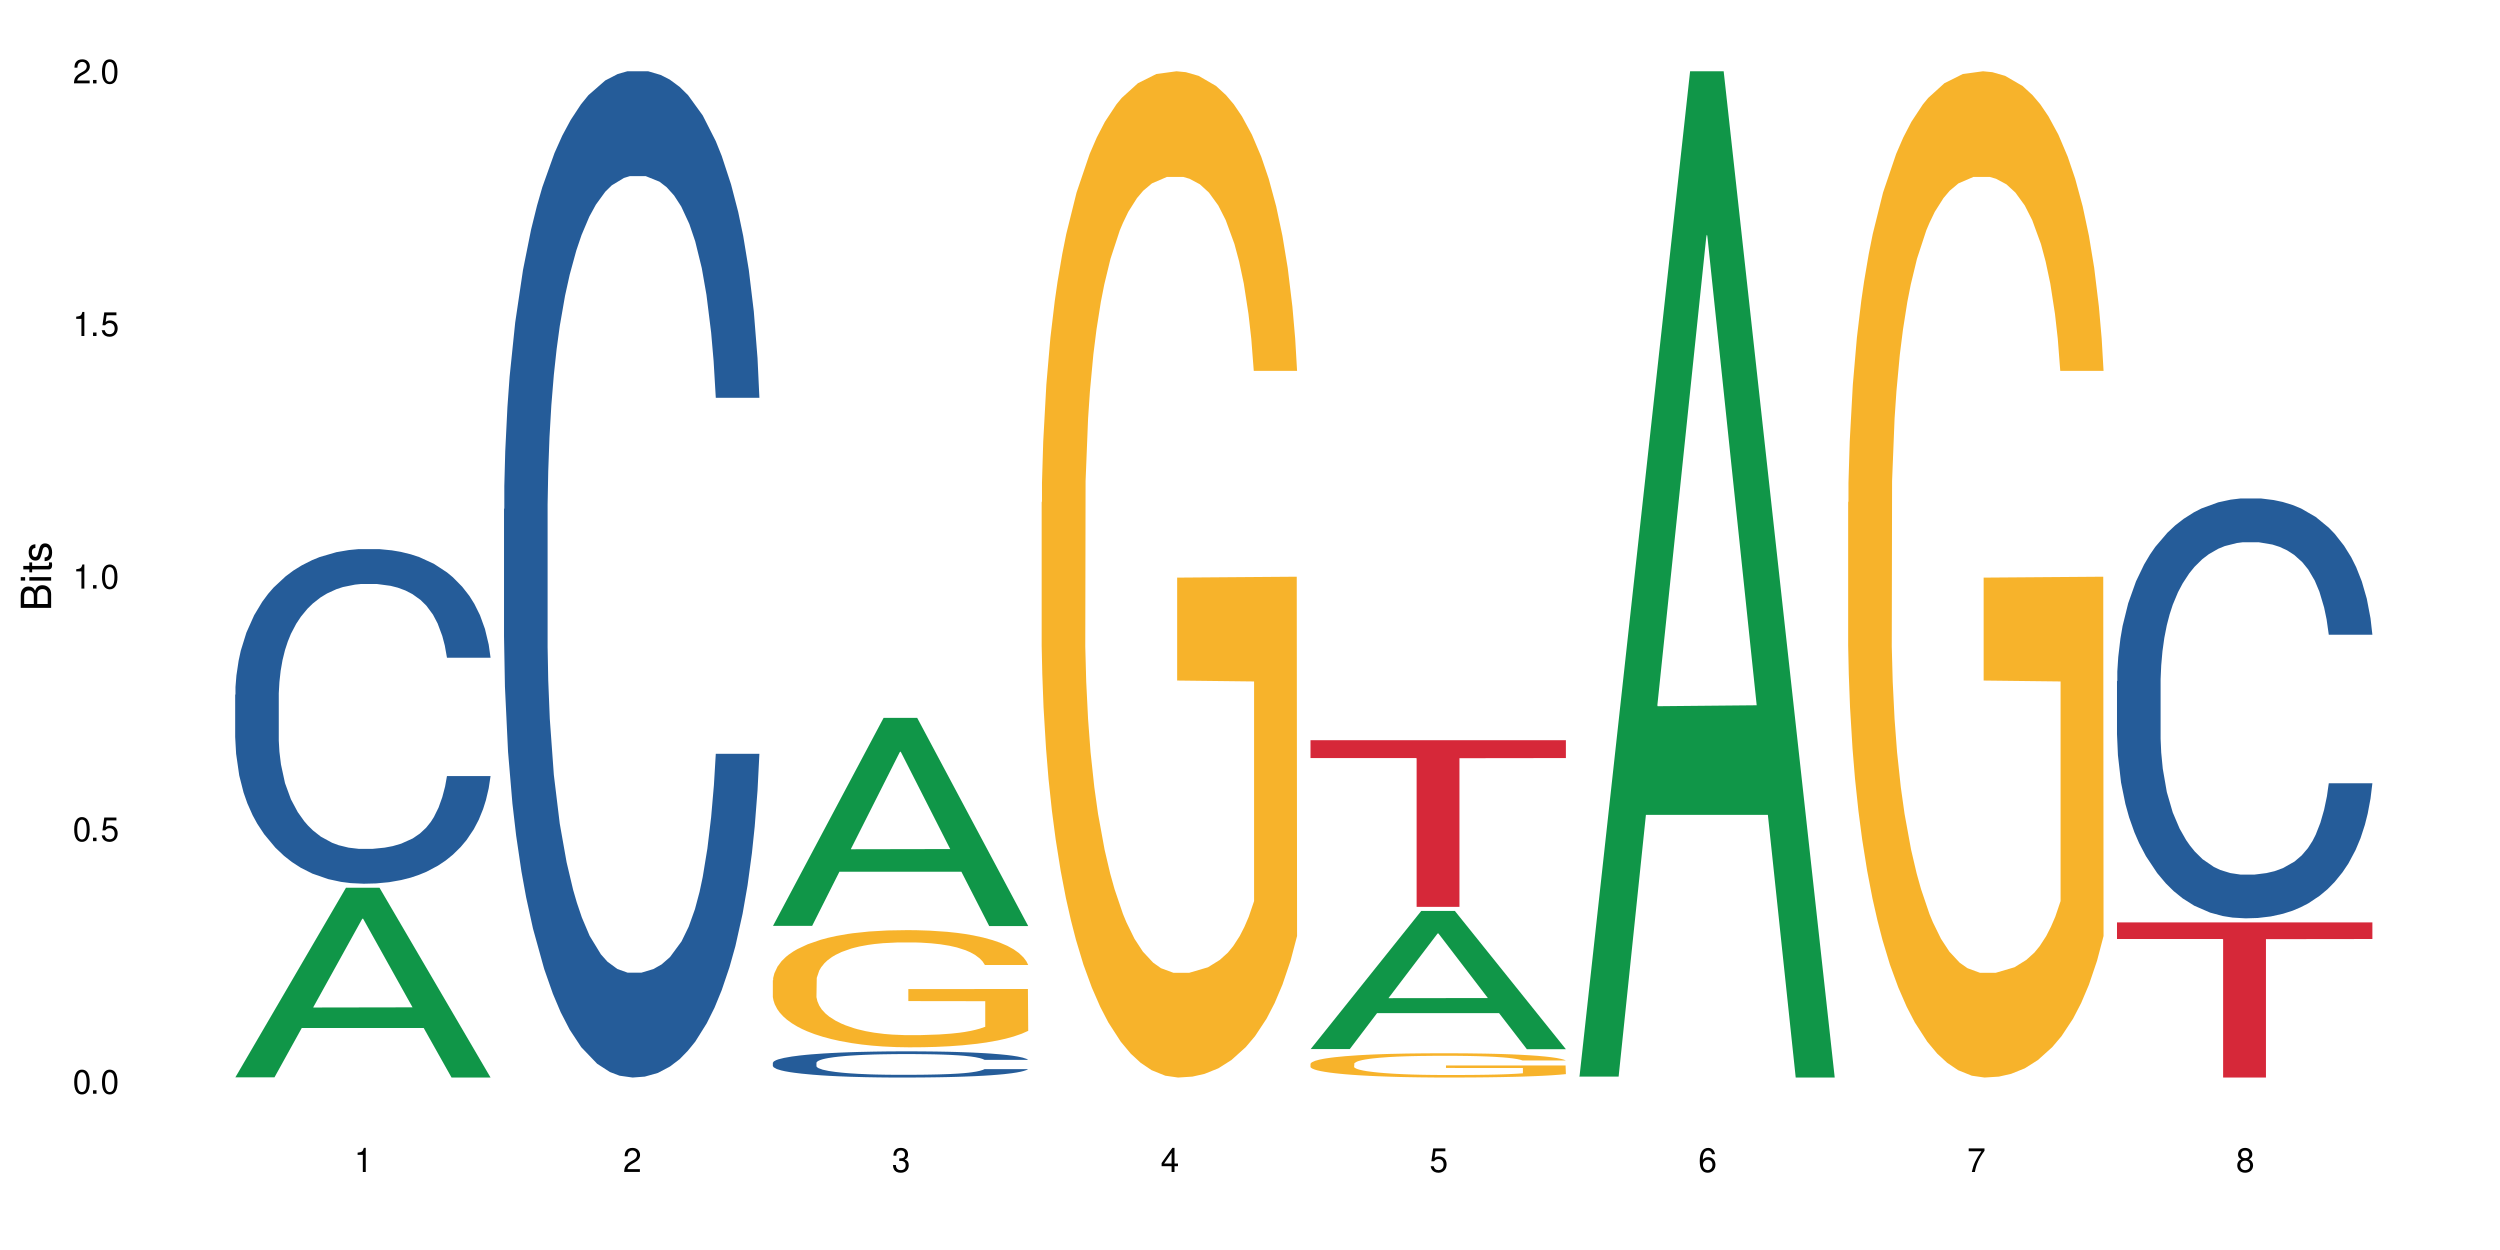 <?xml version="1.0" encoding="UTF-8"?>
<svg xmlns="http://www.w3.org/2000/svg" xmlns:xlink="http://www.w3.org/1999/xlink" width="720" height="360" viewBox="0 0 720 360">
<defs>
<g>
<g id="glyph-0-0">
</g>
<g id="glyph-0-1">
<path d="M 2.641 -6.938 C 2 -6.938 1.422 -6.656 1.078 -6.172 C 0.641 -5.562 0.406 -4.641 0.406 -3.359 C 0.406 -1.016 1.188 0.219 2.641 0.219 C 4.078 0.219 4.859 -1.016 4.859 -3.297 C 4.859 -4.641 4.656 -5.547 4.203 -6.172 C 3.844 -6.656 3.281 -6.938 2.641 -6.938 Z M 2.641 -6.188 C 3.547 -6.188 4 -5.25 4 -3.375 C 4 -1.406 3.562 -0.484 2.625 -0.484 C 1.734 -0.484 1.281 -1.438 1.281 -3.344 C 1.281 -5.25 1.734 -6.188 2.641 -6.188 Z M 2.641 -6.188 "/>
</g>
<g id="glyph-0-2">
<path d="M 1.828 -1 L 0.828 -1 L 0.828 0 L 1.828 0 Z M 1.828 -1 "/>
</g>
<g id="glyph-0-3">
<path d="M 4.562 -6.797 L 1.062 -6.797 L 0.547 -3.094 L 1.328 -3.094 C 1.719 -3.562 2.047 -3.734 2.578 -3.734 C 3.484 -3.734 4.062 -3.109 4.062 -2.094 C 4.062 -1.125 3.484 -0.531 2.578 -0.531 C 1.828 -0.531 1.375 -0.906 1.188 -1.672 L 0.328 -1.672 C 0.453 -1.109 0.547 -0.844 0.75 -0.594 C 1.125 -0.078 1.828 0.219 2.594 0.219 C 3.969 0.219 4.922 -0.781 4.922 -2.219 C 4.922 -3.562 4.031 -4.484 2.719 -4.484 C 2.25 -4.484 1.859 -4.359 1.469 -4.062 L 1.734 -5.969 L 4.562 -5.969 Z M 4.562 -6.797 "/>
</g>
<g id="glyph-0-4">
<path d="M 2.484 -4.938 L 2.484 0 L 3.328 0 L 3.328 -6.938 L 2.766 -6.938 C 2.469 -5.875 2.281 -5.734 0.984 -5.562 L 0.984 -4.938 Z M 2.484 -4.938 "/>
</g>
<g id="glyph-0-5">
<path d="M 4.859 -0.828 L 1.281 -0.828 C 1.359 -1.406 1.672 -1.781 2.5 -2.281 L 3.469 -2.828 C 4.406 -3.344 4.906 -4.062 4.906 -4.906 C 4.906 -5.484 4.672 -6.031 4.266 -6.406 C 3.859 -6.766 3.375 -6.938 2.719 -6.938 C 1.859 -6.938 1.219 -6.625 0.844 -6.031 C 0.609 -5.672 0.5 -5.234 0.484 -4.531 L 1.328 -4.531 C 1.359 -5.016 1.406 -5.281 1.531 -5.516 C 1.75 -5.938 2.188 -6.203 2.703 -6.203 C 3.469 -6.203 4.031 -5.641 4.031 -4.891 C 4.031 -4.344 3.719 -3.859 3.125 -3.516 L 2.234 -3 C 0.812 -2.172 0.406 -1.531 0.328 -0.016 L 4.859 -0.016 Z M 4.859 -0.828 "/>
</g>
<g id="glyph-0-6">
<path d="M 2.125 -3.188 L 2.578 -3.188 C 3.5 -3.188 3.984 -2.766 3.984 -1.922 C 3.984 -1.062 3.469 -0.531 2.594 -0.531 C 1.656 -0.531 1.203 -1 1.156 -2.016 L 0.312 -2.016 C 0.344 -1.453 0.438 -1.094 0.609 -0.781 C 0.953 -0.109 1.625 0.219 2.547 0.219 C 3.953 0.219 4.859 -0.625 4.859 -1.938 C 4.859 -2.828 4.516 -3.297 3.703 -3.594 C 4.344 -3.844 4.656 -4.328 4.656 -5.031 C 4.656 -6.219 3.875 -6.938 2.578 -6.938 C 1.203 -6.938 0.484 -6.172 0.453 -4.703 L 1.297 -4.703 C 1.312 -5.125 1.344 -5.359 1.453 -5.578 C 1.641 -5.969 2.062 -6.203 2.594 -6.203 C 3.344 -6.203 3.797 -5.75 3.797 -5 C 3.797 -4.516 3.609 -4.219 3.25 -4.047 C 3.016 -3.953 2.703 -3.922 2.125 -3.906 Z M 2.125 -3.188 "/>
</g>
<g id="glyph-0-7">
<path d="M 3.141 -1.672 L 3.141 0 L 3.984 0 L 3.984 -1.672 L 4.984 -1.672 L 4.984 -2.438 L 3.984 -2.438 L 3.984 -6.938 L 3.359 -6.938 L 0.266 -2.578 L 0.266 -1.672 Z M 3.141 -2.438 L 1 -2.438 L 3.141 -5.5 Z M 3.141 -2.438 "/>
</g>
<g id="glyph-0-8">
<path d="M 4.781 -5.125 C 4.609 -6.266 3.891 -6.938 2.844 -6.938 C 2.094 -6.938 1.422 -6.578 1.031 -5.953 C 0.594 -5.266 0.406 -4.422 0.406 -3.172 C 0.406 -2 0.578 -1.25 0.984 -0.641 C 1.359 -0.078 1.953 0.219 2.703 0.219 C 3.984 0.219 4.922 -0.75 4.922 -2.094 C 4.922 -3.375 4.062 -4.281 2.844 -4.281 C 2.172 -4.281 1.641 -4.031 1.281 -3.516 C 1.281 -5.234 1.828 -6.188 2.797 -6.188 C 3.391 -6.188 3.797 -5.797 3.938 -5.125 Z M 2.734 -3.531 C 3.547 -3.531 4.062 -2.953 4.062 -2.031 C 4.062 -1.156 3.484 -0.531 2.703 -0.531 C 1.922 -0.531 1.328 -1.188 1.328 -2.078 C 1.328 -2.938 1.906 -3.531 2.734 -3.531 Z M 2.734 -3.531 "/>
</g>
<g id="glyph-0-9">
<path d="M 4.984 -6.797 L 0.438 -6.797 L 0.438 -5.969 L 4.109 -5.969 C 2.5 -3.656 1.828 -2.234 1.328 0 L 2.219 0 C 2.594 -2.172 3.453 -4.047 4.984 -6.094 Z M 4.984 -6.797 "/>
</g>
<g id="glyph-0-10">
<path d="M 3.75 -3.656 C 4.469 -4.094 4.688 -4.438 4.688 -5.078 C 4.688 -6.172 3.844 -6.938 2.641 -6.938 C 1.438 -6.938 0.594 -6.172 0.594 -5.094 C 0.594 -4.438 0.812 -4.094 1.516 -3.656 C 0.734 -3.266 0.359 -2.703 0.359 -1.922 C 0.359 -0.656 1.281 0.219 2.641 0.219 C 3.984 0.219 4.922 -0.656 4.922 -1.922 C 4.922 -2.703 4.531 -3.266 3.75 -3.656 Z M 2.641 -6.188 C 3.359 -6.188 3.812 -5.75 3.812 -5.062 C 3.812 -4.406 3.344 -3.984 2.641 -3.984 C 1.922 -3.984 1.453 -4.406 1.453 -5.078 C 1.453 -5.75 1.922 -6.188 2.641 -6.188 Z M 2.641 -3.266 C 3.484 -3.266 4.062 -2.719 4.062 -1.906 C 4.062 -1.078 3.484 -0.531 2.625 -0.531 C 1.797 -0.531 1.219 -1.094 1.219 -1.906 C 1.219 -2.719 1.781 -3.266 2.641 -3.266 Z M 2.641 -3.266 "/>
</g>
<g id="glyph-1-0">
</g>
<g id="glyph-1-1">
<path d="M 0 -0.953 L 0 -4.891 C 0 -5.719 -0.234 -6.344 -0.734 -6.797 C -1.188 -7.234 -1.812 -7.469 -2.5 -7.469 C -3.547 -7.469 -4.188 -7 -4.625 -5.875 C -4.984 -6.688 -5.625 -7.094 -6.531 -7.094 C -7.172 -7.094 -7.734 -6.859 -8.141 -6.391 C -8.562 -5.922 -8.75 -5.344 -8.75 -4.5 L -8.75 -0.953 Z M -4.984 -2.062 L -7.766 -2.062 L -7.766 -4.219 C -7.766 -4.844 -7.688 -5.203 -7.453 -5.5 C -7.219 -5.812 -6.859 -5.969 -6.375 -5.969 C -5.891 -5.969 -5.531 -5.812 -5.297 -5.5 C -5.062 -5.203 -4.984 -4.844 -4.984 -4.219 Z M -0.984 -2.062 L -4 -2.062 L -4 -4.781 C -4 -5.766 -3.438 -6.359 -2.484 -6.359 C -1.547 -6.359 -0.984 -5.766 -0.984 -4.781 Z M -0.984 -2.062 "/>
</g>
<g id="glyph-1-2">
<path d="M -6.281 -1.797 L -6.281 -0.797 L 0 -0.797 L 0 -1.797 Z M -8.75 -1.797 L -8.75 -0.797 L -7.484 -0.797 L -7.484 -1.797 Z M -8.75 -1.797 "/>
</g>
<g id="glyph-1-3">
<path d="M -6.281 -3.047 L -6.281 -2.016 L -8.016 -2.016 L -8.016 -1.016 L -6.281 -1.016 L -6.281 -0.172 L -5.469 -0.172 L -5.469 -1.016 L -0.719 -1.016 C -0.078 -1.016 0.281 -1.453 0.281 -2.234 C 0.281 -2.5 0.25 -2.719 0.188 -3.047 L -0.641 -3.047 C -0.609 -2.906 -0.594 -2.766 -0.594 -2.562 C -0.594 -2.141 -0.719 -2.016 -1.156 -2.016 L -5.469 -2.016 L -5.469 -3.047 Z M -6.281 -3.047 "/>
</g>
<g id="glyph-1-4">
<path d="M -4.531 -5.25 C -5.766 -5.25 -6.469 -4.422 -6.469 -2.969 C -6.469 -1.516 -5.719 -0.562 -4.547 -0.562 C -3.562 -0.562 -3.094 -1.062 -2.734 -2.562 L -2.516 -3.484 C -2.344 -4.188 -2.094 -4.469 -1.641 -4.469 C -1.047 -4.469 -0.641 -3.875 -0.641 -3 C -0.641 -2.453 -0.797 -2 -1.062 -1.75 C -1.25 -1.594 -1.422 -1.531 -1.875 -1.469 L -1.875 -0.406 C -0.422 -0.453 0.281 -1.266 0.281 -2.922 C 0.281 -4.5 -0.5 -5.516 -1.719 -5.516 C -2.656 -5.516 -3.172 -4.984 -3.469 -3.734 L -3.703 -2.766 C -3.891 -1.953 -4.156 -1.609 -4.594 -1.609 C -5.188 -1.609 -5.547 -2.125 -5.547 -2.938 C -5.547 -3.75 -5.203 -4.172 -4.531 -4.203 Z M -4.531 -5.25 "/>
</g>
</g>
</defs>
<rect x="-72" y="-36" width="864" height="432" fill="rgb(100%, 100%, 100%)" fill-opacity="1"/>
<path fill-rule="nonzero" fill="rgb(6.275%, 58.824%, 28.235%)" fill-opacity="1" d="M 67.73 310.281 L 67.809 310.23 L 99.637 255.676 L 109.301 255.676 L 141.281 310.332 L 130.047 310.332 L 122.031 296.066 L 86.906 296.066 L 79.047 310.281 L 67.73 310.281 L 90.285 290.164 L 118.809 290.113 L 104.586 264.605 L 104.43 264.555 L 104.27 264.711 L 90.207 290.113 L 90.285 290.164 Z M 67.73 310.281 "/>
<path fill-rule="nonzero" fill="rgb(14.51%, 36.078%, 60%)" fill-opacity="1" d="M 67.73 200.078 L 67.82 199.988 L 67.82 197.875 L 68.09 194.527 L 68.719 190.301 L 69.344 187.395 L 70.961 182.195 L 73.203 177.176 L 75.535 173.301 L 77.238 171.008 L 78.766 169.246 L 82.262 165.988 L 84.504 164.312 L 86.926 162.816 L 89.887 161.32 L 92.039 160.438 L 96.883 159.027 L 100.469 158.414 L 103.25 158.148 L 109.262 158.148 L 112.848 158.5 L 115.449 158.941 L 118.32 159.645 L 120.742 160.438 L 124.957 162.375 L 128.727 164.844 L 130.43 166.254 L 133.121 168.984 L 135.184 171.625 L 136.617 173.914 L 138.234 177.176 L 139.668 181.137 L 140.746 185.633 L 141.281 189.418 L 128.727 189.418 L 128.098 185.895 L 127.379 183.164 L 126.035 179.555 L 124.688 177 L 122.805 174.445 L 121.102 172.77 L 118.77 171.098 L 116.707 170.039 L 114.555 169.246 L 112.488 168.719 L 108.543 168.191 L 103.969 168.191 L 102.266 168.367 L 98.766 169.07 L 96.883 169.688 L 94.191 170.922 L 92.309 172.066 L 90.066 173.828 L 88.539 175.324 L 86.656 177.613 L 85.312 179.641 L 83.785 182.547 L 82.891 184.75 L 82.082 187.215 L 81.363 190.125 L 80.828 193.207 L 80.469 196.465 L 80.289 199.637 L 80.289 213.289 L 80.469 216.461 L 80.918 220.16 L 82.082 225.535 L 83.785 230.203 L 85.762 233.902 L 87.645 236.543 L 88.719 237.777 L 90.156 239.188 L 92.398 240.949 L 95.629 242.711 L 97.512 243.414 L 100.383 244.121 L 103.34 244.473 L 107.289 244.473 L 110.785 244.121 L 113.117 243.68 L 115.539 242.973 L 118.859 241.477 L 120.922 240.066 L 122.715 238.395 L 124.062 236.719 L 124.957 235.312 L 126.305 232.582 L 127.379 229.586 L 128.188 226.504 L 128.727 223.508 L 141.281 223.508 L 140.746 227.031 L 139.938 230.465 L 139.129 233.02 L 137.875 236.105 L 136.441 238.836 L 134.375 241.918 L 132.672 243.945 L 130.43 246.145 L 128.367 247.82 L 126.125 249.316 L 122.805 251.078 L 120.652 251.961 L 118.32 252.754 L 115.539 253.457 L 112.043 254.074 L 108.273 254.426 L 104.777 254.516 L 101.008 254.336 L 98.227 253.984 L 94.551 253.191 L 89.977 251.605 L 86.656 249.934 L 84.055 248.258 L 81.812 246.496 L 79.301 244.121 L 76.074 240.242 L 74.098 237.25 L 72.754 234.781 L 71.23 231.348 L 70.152 228.266 L 68.898 223.332 L 68 217.078 L 67.73 212.234 Z M 67.73 200.078 "/>
<path fill-rule="nonzero" fill="rgb(14.51%, 36.078%, 60%)" fill-opacity="1" d="M 145.156 146.621 L 145.242 146.355 L 145.242 140 L 145.512 129.934 L 146.141 117.215 L 146.77 108.477 L 148.383 92.844 L 150.625 77.746 L 152.957 66.09 L 154.664 59.203 L 156.188 53.902 L 159.684 44.102 L 161.93 39.07 L 164.352 34.566 L 167.309 30.062 L 169.461 27.414 L 174.305 23.176 L 177.895 21.32 L 180.676 20.527 L 186.684 20.527 L 190.273 21.586 L 192.875 22.91 L 195.742 25.031 L 198.164 27.414 L 202.383 33.242 L 206.148 40.66 L 207.852 44.898 L 210.543 53.109 L 212.605 61.055 L 214.043 67.945 L 215.656 77.746 L 217.094 89.668 L 218.168 103.176 L 218.707 114.566 L 206.148 114.566 L 205.52 103.973 L 204.805 95.758 L 203.457 84.898 L 202.113 77.215 L 200.23 69.535 L 198.523 64.5 L 196.191 59.469 L 194.129 56.289 L 191.977 53.902 L 189.914 52.316 L 185.969 50.727 L 181.391 50.727 L 179.688 51.254 L 176.191 53.375 L 174.305 55.23 L 171.613 58.938 L 169.73 62.383 L 167.488 67.68 L 165.965 72.184 L 164.082 79.07 L 162.734 85.164 L 161.211 93.906 L 160.312 100.527 L 159.508 107.945 L 158.789 116.688 L 158.25 125.957 L 157.891 135.762 L 157.711 145.297 L 157.711 186.355 L 157.891 195.895 L 158.34 207.02 L 159.508 223.18 L 161.211 237.219 L 163.184 248.344 L 165.066 256.293 L 166.145 260 L 167.578 264.238 L 169.82 269.535 L 173.051 274.836 L 174.934 276.953 L 177.805 279.074 L 180.766 280.133 L 184.711 280.133 L 188.211 279.074 L 190.543 277.75 L 192.965 275.629 L 196.281 271.125 L 198.344 266.887 L 200.141 261.855 L 201.484 256.82 L 202.383 252.582 L 203.727 244.371 L 204.805 235.363 L 205.609 226.094 L 206.148 217.086 L 218.707 217.086 L 218.168 227.684 L 217.359 238.012 L 216.555 245.695 L 215.297 254.969 L 213.863 263.18 L 211.801 272.449 L 210.094 278.543 L 207.852 285.168 L 205.789 290.199 L 203.547 294.703 L 200.23 300 L 198.074 302.648 L 195.742 305.035 L 192.965 307.152 L 189.465 309.008 L 185.699 310.066 L 182.199 310.332 L 178.434 309.801 L 175.652 308.742 L 171.973 306.359 L 167.398 301.59 L 164.082 296.559 L 161.48 291.523 L 159.238 286.227 L 156.727 279.074 L 153.496 267.418 L 151.523 258.41 L 150.176 250.992 L 148.652 240.664 L 147.574 231.391 L 146.32 216.555 L 145.422 197.746 L 145.156 183.18 Z M 145.156 146.621 "/>
<path fill-rule="nonzero" fill="rgb(6.275%, 58.824%, 28.235%)" fill-opacity="1" d="M 222.578 266.656 L 222.656 266.598 L 254.48 206.742 L 264.148 206.742 L 296.129 266.711 L 284.895 266.711 L 276.879 251.059 L 241.75 251.059 L 233.895 266.656 L 222.578 266.656 L 245.129 244.582 L 273.656 244.527 L 259.434 216.539 L 259.273 216.484 L 259.117 216.652 L 245.051 244.527 L 245.129 244.582 Z M 222.578 266.656 "/>
<path fill-rule="nonzero" fill="rgb(14.51%, 36.078%, 60%)" fill-opacity="1" d="M 222.578 306.074 L 222.668 306.066 L 222.668 305.902 L 222.938 305.641 L 223.562 305.309 L 224.191 305.082 L 225.809 304.676 L 228.051 304.281 L 230.383 303.977 L 232.086 303.801 L 233.609 303.66 L 237.109 303.406 L 239.352 303.277 L 241.773 303.16 L 244.734 303.043 L 246.887 302.973 L 251.73 302.863 L 255.316 302.812 L 258.098 302.793 L 264.109 302.793 L 267.695 302.82 L 270.297 302.855 L 273.168 302.91 L 275.59 302.973 L 279.805 303.125 L 283.57 303.316 L 285.277 303.426 L 287.969 303.641 L 290.031 303.848 L 291.465 304.027 L 293.082 304.281 L 294.516 304.59 L 295.59 304.941 L 296.129 305.238 L 283.57 305.238 L 282.945 304.965 L 282.227 304.75 L 280.883 304.469 L 279.535 304.27 L 277.652 304.066 L 275.949 303.938 L 273.617 303.805 L 271.551 303.723 L 269.398 303.66 L 267.336 303.621 L 263.391 303.578 L 258.816 303.578 L 257.109 303.594 L 253.613 303.648 L 251.73 303.695 L 249.039 303.793 L 247.156 303.883 L 244.914 304.02 L 243.387 304.137 L 241.504 304.316 L 240.16 304.473 L 238.633 304.703 L 237.738 304.875 L 236.93 305.066 L 236.211 305.293 L 235.672 305.535 L 235.316 305.789 L 235.137 306.039 L 235.137 307.105 L 235.316 307.355 L 235.762 307.645 L 236.93 308.066 L 238.633 308.43 L 240.605 308.719 L 242.492 308.926 L 243.566 309.023 L 245.004 309.133 L 247.246 309.27 L 250.473 309.41 L 252.355 309.465 L 255.227 309.52 L 258.188 309.547 L 262.133 309.547 L 265.633 309.52 L 267.965 309.484 L 270.387 309.43 L 273.707 309.312 L 275.77 309.203 L 277.562 309.07 L 278.906 308.941 L 279.805 308.828 L 281.148 308.617 L 282.227 308.383 L 283.035 308.141 L 283.57 307.906 L 296.129 307.906 L 295.59 308.184 L 294.785 308.449 L 293.977 308.652 L 292.723 308.891 L 291.285 309.105 L 289.223 309.348 L 287.52 309.504 L 285.277 309.68 L 283.215 309.809 L 280.973 309.926 L 277.652 310.062 L 275.5 310.133 L 273.168 310.195 L 270.387 310.25 L 266.887 310.297 L 263.121 310.324 L 259.621 310.332 L 255.855 310.32 L 253.074 310.293 L 249.398 310.23 L 244.824 310.105 L 241.504 309.973 L 238.902 309.844 L 236.66 309.707 L 234.148 309.52 L 230.918 309.215 L 228.945 308.98 L 227.602 308.789 L 226.074 308.52 L 225 308.277 L 223.742 307.895 L 222.848 307.402 L 222.578 307.023 Z M 222.578 306.074 "/>
<path fill-rule="nonzero" fill="rgb(96.863%, 70.196%, 16.863%)" fill-opacity="1" d="M 222.578 282.332 L 222.668 282.301 L 222.668 281.684 L 223.027 280.297 L 223.922 278.387 L 225.09 276.816 L 226.344 275.582 L 227.152 274.934 L 228.496 274.008 L 229.664 273.332 L 232.625 271.945 L 236.391 270.648 L 238.453 270.094 L 240.785 269.57 L 244.105 268.984 L 245.629 268.77 L 250.293 268.277 L 255.586 267.969 L 261.418 267.875 L 264.109 267.906 L 267.785 268.027 L 272.809 268.367 L 275.68 268.676 L 277.922 268.984 L 280.254 269.387 L 283.125 270.004 L 285.816 270.742 L 287.969 271.48 L 290.121 272.406 L 291.914 273.395 L 293.438 274.473 L 294.785 275.766 L 295.59 276.844 L 296.129 277.926 L 283.66 277.926 L 282.945 276.844 L 282.137 276.012 L 280.793 274.996 L 279.445 274.258 L 278.102 273.672 L 275.59 272.867 L 273.438 272.375 L 270.746 271.945 L 268.145 271.668 L 265.184 271.48 L 263.391 271.422 L 258.637 271.422 L 254.332 271.637 L 251.82 271.883 L 250.023 272.129 L 247.512 272.59 L 245.988 272.961 L 245.094 273.207 L 242.402 274.164 L 240.605 275.027 L 239.621 275.613 L 238.363 276.539 L 237.469 277.371 L 236.48 278.602 L 235.941 279.527 L 235.227 281.625 L 235.137 287.172 L 235.406 288.344 L 235.941 289.605 L 236.66 290.719 L 237.738 291.887 L 238.812 292.781 L 240.695 293.984 L 242.312 294.785 L 243.566 295.309 L 245.988 296.141 L 246.977 296.418 L 249.309 296.973 L 251.73 297.406 L 254.691 297.777 L 256.934 297.961 L 260.52 298.113 L 265.094 298.113 L 270.477 297.93 L 273.887 297.684 L 276.219 297.438 L 277.742 297.223 L 279.625 296.883 L 280.973 296.574 L 282.227 296.234 L 283.75 295.711 L 283.75 288.344 L 261.598 288.312 L 261.598 284.859 L 296.039 284.828 L 296.129 296.883 L 294.246 297.715 L 291.914 298.516 L 289.672 299.133 L 287.34 299.656 L 284.02 300.242 L 281.328 300.613 L 277.203 301.043 L 273.438 301.32 L 269.488 301.508 L 265.992 301.598 L 261.867 301.629 L 258.188 301.566 L 254.242 301.383 L 251.102 301.137 L 248.23 300.828 L 245.359 300.426 L 241.773 299.781 L 239.441 299.254 L 237.02 298.609 L 234.598 297.836 L 232.445 297.004 L 231.008 296.359 L 229.574 295.617 L 228.051 294.695 L 226.613 293.645 L 225.539 292.691 L 224.551 291.609 L 223.832 290.594 L 223.117 289.207 L 222.758 288.098 L 222.578 287.141 Z M 222.578 282.332 "/>
<path fill-rule="nonzero" fill="rgb(96.863%, 70.196%, 16.863%)" fill-opacity="1" d="M 300 144.652 L 300.09 144.387 L 300.09 139.094 L 300.449 127.184 L 301.348 110.777 L 302.512 97.277 L 303.77 86.691 L 304.574 81.133 L 305.922 73.195 L 307.086 67.371 L 310.047 55.461 L 313.816 44.348 L 315.879 39.582 L 318.211 35.082 L 321.527 30.055 L 323.055 28.203 L 327.719 23.965 L 333.012 21.32 L 338.84 20.527 L 341.531 20.789 L 345.207 21.848 L 350.23 24.762 L 353.102 27.406 L 355.344 30.055 L 357.676 33.496 L 360.547 38.789 L 363.238 45.141 L 365.391 51.492 L 367.543 59.43 L 369.336 67.902 L 370.863 77.164 L 372.207 88.281 L 373.016 97.543 L 373.555 106.805 L 361.086 106.805 L 360.367 97.543 L 359.559 90.398 L 358.215 81.664 L 356.871 75.312 L 355.523 70.281 L 353.012 63.402 L 350.859 59.168 L 348.168 55.461 L 345.566 53.078 L 342.609 51.492 L 340.812 50.961 L 336.059 50.961 L 331.754 52.816 L 329.242 54.934 L 327.449 57.051 L 324.938 61.02 L 323.414 64.195 L 322.516 66.312 L 319.824 74.516 L 318.031 81.93 L 317.043 86.957 L 315.789 94.898 L 314.891 102.043 L 313.902 112.629 L 313.367 120.57 L 312.648 138.566 L 312.559 186.207 L 312.828 196.262 L 313.367 207.113 L 314.082 216.641 L 315.16 226.699 L 316.234 234.375 L 318.121 244.695 L 319.734 251.578 L 320.992 256.078 L 323.414 263.223 L 324.398 265.605 L 326.73 270.367 L 329.152 274.074 L 332.113 277.25 L 334.355 278.836 L 337.941 280.16 L 342.52 280.16 L 347.898 278.574 L 351.309 276.457 L 353.641 274.34 L 355.164 272.484 L 357.047 269.574 L 358.395 266.926 L 359.648 264.016 L 361.176 259.516 L 361.176 196.262 L 339.02 195.996 L 339.02 166.355 L 373.465 166.09 L 373.555 269.574 L 371.668 276.719 L 369.336 283.602 L 367.094 288.895 L 364.762 293.395 L 361.445 298.422 L 358.754 301.598 L 354.629 305.305 L 350.859 307.688 L 346.914 309.273 L 343.414 310.066 L 339.289 310.332 L 335.609 309.805 L 331.664 308.215 L 328.523 306.098 L 325.656 303.453 L 322.785 300.012 L 319.195 294.453 L 316.863 289.953 L 314.441 284.395 L 312.02 277.777 L 309.867 270.633 L 308.434 265.074 L 306.996 258.723 L 305.473 250.781 L 304.039 241.785 L 302.961 233.578 L 301.973 224.316 L 301.258 215.582 L 300.539 203.672 L 300.18 194.145 L 300 185.941 Z M 300 144.652 "/>
<path fill-rule="nonzero" fill="rgb(6.275%, 58.824%, 28.235%)" fill-opacity="1" d="M 377.426 302.137 L 377.504 302.098 L 409.328 262.34 L 418.992 262.34 L 450.977 302.172 L 439.738 302.172 L 431.723 291.773 L 396.598 291.773 L 388.738 302.137 L 377.426 302.137 L 399.977 287.473 L 428.504 287.438 L 414.277 268.848 L 414.121 268.809 L 413.965 268.922 L 399.898 287.438 L 399.977 287.473 Z M 377.426 302.137 "/>
<path fill-rule="nonzero" fill="rgb(96.863%, 70.196%, 16.863%)" fill-opacity="1" d="M 377.426 306.332 L 377.516 306.328 L 377.516 306.199 L 377.871 305.91 L 378.77 305.516 L 379.938 305.188 L 381.191 304.934 L 382 304.801 L 383.344 304.609 L 384.512 304.469 L 387.469 304.18 L 391.238 303.91 L 393.301 303.797 L 395.633 303.688 L 398.953 303.566 L 400.477 303.523 L 405.141 303.418 L 410.434 303.355 L 416.262 303.336 L 418.953 303.344 L 422.633 303.367 L 427.656 303.438 L 430.527 303.504 L 432.77 303.566 L 435.102 303.648 L 437.969 303.777 L 440.66 303.93 L 442.812 304.082 L 444.969 304.277 L 446.762 304.48 L 448.285 304.703 L 449.633 304.973 L 450.438 305.195 L 450.977 305.418 L 438.508 305.418 L 437.789 305.195 L 436.984 305.023 L 435.637 304.812 L 434.293 304.66 L 432.949 304.539 L 430.438 304.371 L 428.281 304.27 L 425.594 304.18 L 422.992 304.121 L 420.031 304.082 L 418.238 304.07 L 413.484 304.07 L 409.176 304.117 L 406.664 304.168 L 404.871 304.219 L 402.359 304.312 L 400.836 304.391 L 399.938 304.441 L 397.246 304.641 L 395.453 304.82 L 394.469 304.941 L 393.211 305.133 L 392.312 305.305 L 391.328 305.559 L 390.789 305.75 L 390.07 306.188 L 389.98 307.336 L 390.25 307.578 L 390.789 307.84 L 391.508 308.07 L 392.582 308.312 L 393.66 308.5 L 395.543 308.746 L 397.156 308.914 L 398.414 309.023 L 400.836 309.195 L 401.82 309.254 L 404.156 309.367 L 406.574 309.457 L 409.535 309.535 L 411.777 309.57 L 415.367 309.605 L 419.941 309.605 L 425.324 309.566 L 428.73 309.516 L 431.062 309.465 L 432.59 309.418 L 434.473 309.348 L 435.816 309.285 L 437.074 309.215 L 438.598 309.105 L 438.598 307.578 L 416.441 307.574 L 416.441 306.855 L 450.887 306.852 L 450.977 309.348 L 449.094 309.52 L 446.762 309.688 L 444.52 309.816 L 442.188 309.922 L 438.867 310.047 L 436.176 310.121 L 432.051 310.211 L 428.281 310.27 L 424.336 310.309 L 420.84 310.324 L 416.711 310.332 L 413.035 310.32 L 409.086 310.281 L 405.949 310.23 L 403.078 310.168 L 400.207 310.082 L 396.621 309.949 L 394.289 309.84 L 391.867 309.707 L 389.445 309.547 L 387.293 309.375 L 385.855 309.238 L 384.422 309.086 L 382.895 308.895 L 381.461 308.676 L 380.383 308.48 L 379.398 308.258 L 378.68 308.047 L 377.961 307.758 L 377.605 307.527 L 377.426 307.328 Z M 377.426 306.332 "/>
<path fill-rule="nonzero" fill="rgb(83.922%, 15.686%, 22.353%)" fill-opacity="1" d="M 377.426 213.184 L 450.977 213.184 L 450.977 218.32 L 420.324 218.363 L 420.324 261.176 L 407.988 261.176 L 407.988 218.41 L 407.809 218.32 L 377.426 218.32 Z M 377.426 213.184 "/>
<path fill-rule="nonzero" fill="rgb(6.275%, 58.824%, 28.235%)" fill-opacity="1" d="M 454.848 310.059 L 454.926 309.789 L 486.75 20.527 L 496.418 20.527 L 528.398 310.332 L 517.164 310.332 L 509.148 234.684 L 474.023 234.684 L 466.164 310.059 L 454.848 310.059 L 477.402 203.391 L 505.926 203.117 L 491.703 67.875 L 491.547 67.602 L 491.387 68.418 L 477.32 203.117 L 477.402 203.391 Z M 454.848 310.059 "/>
<path fill-rule="nonzero" fill="rgb(96.863%, 70.196%, 16.863%)" fill-opacity="1" d="M 532.27 144.652 L 532.359 144.387 L 532.359 139.094 L 532.719 127.184 L 533.617 110.777 L 534.781 97.277 L 536.039 86.691 L 536.844 81.133 L 538.191 73.195 L 539.355 67.371 L 542.316 55.461 L 546.086 44.348 L 548.148 39.582 L 550.48 35.082 L 553.797 30.055 L 555.324 28.203 L 559.988 23.965 L 565.281 21.32 L 571.109 20.527 L 573.801 20.789 L 577.48 21.848 L 582.5 24.762 L 585.371 27.406 L 587.613 30.055 L 589.945 33.496 L 592.816 38.789 L 595.508 45.141 L 597.66 51.492 L 599.812 59.43 L 601.609 67.902 L 603.133 77.164 L 604.477 88.281 L 605.285 97.543 L 605.824 106.805 L 593.355 106.805 L 592.637 97.543 L 591.832 90.398 L 590.484 81.664 L 589.141 75.312 L 587.793 70.281 L 585.281 63.402 L 583.129 59.168 L 580.438 55.461 L 577.836 53.078 L 574.879 51.492 L 573.082 50.961 L 568.328 50.961 L 564.023 52.816 L 561.512 54.934 L 559.719 57.051 L 557.207 61.02 L 555.684 64.195 L 554.785 66.312 L 552.094 74.516 L 550.301 81.93 L 549.312 86.957 L 548.059 94.898 L 547.16 102.043 L 546.176 112.629 L 545.637 120.57 L 544.918 138.566 L 544.828 186.207 L 545.098 196.262 L 545.637 207.113 L 546.355 216.641 L 547.43 226.699 L 548.508 234.375 L 550.391 244.695 L 552.004 251.578 L 553.262 256.078 L 555.684 263.223 L 556.668 265.605 L 559 270.367 L 561.422 274.074 L 564.383 277.25 L 566.625 278.836 L 570.215 280.16 L 574.789 280.16 L 580.168 278.574 L 583.578 276.457 L 585.91 274.34 L 587.434 272.484 L 589.32 269.574 L 590.664 266.926 L 591.922 264.016 L 593.445 259.516 L 593.445 196.262 L 571.289 195.996 L 571.289 166.355 L 605.734 166.09 L 605.824 269.574 L 603.941 276.719 L 601.609 283.602 L 599.363 288.895 L 597.031 293.395 L 593.715 298.422 L 591.023 301.598 L 586.898 305.305 L 583.129 307.688 L 579.184 309.273 L 575.684 310.066 L 571.559 310.332 L 567.883 309.805 L 563.934 308.215 L 560.797 306.098 L 557.926 303.453 L 555.055 300.012 L 551.465 294.453 L 549.133 289.953 L 546.711 284.395 L 544.289 277.777 L 542.137 270.633 L 540.703 265.074 L 539.266 258.723 L 537.742 250.781 L 536.309 241.785 L 535.23 233.578 L 534.246 224.316 L 533.527 215.582 L 532.809 203.672 L 532.449 194.145 L 532.27 185.941 Z M 532.27 144.652 "/>
<path fill-rule="nonzero" fill="rgb(14.51%, 36.078%, 60%)" fill-opacity="1" d="M 609.695 196.18 L 609.785 196.07 L 609.785 193.418 L 610.055 189.219 L 610.68 183.91 L 611.309 180.266 L 612.922 173.742 L 615.164 167.441 L 617.5 162.578 L 619.203 159.707 L 620.727 157.496 L 624.227 153.406 L 626.469 151.305 L 628.891 149.426 L 631.852 147.547 L 634.004 146.441 L 638.848 144.672 L 642.434 143.898 L 645.215 143.566 L 651.223 143.566 L 654.812 144.012 L 657.414 144.562 L 660.285 145.445 L 662.707 146.441 L 666.922 148.875 L 670.688 151.969 L 672.395 153.738 L 675.086 157.164 L 677.148 160.48 L 678.582 163.352 L 680.195 167.441 L 681.633 172.418 L 682.707 178.055 L 683.246 182.805 L 670.688 182.805 L 670.062 178.387 L 669.344 174.957 L 667.996 170.426 L 666.652 167.223 L 664.77 164.016 L 663.066 161.918 L 660.734 159.816 L 658.668 158.488 L 656.516 157.496 L 654.453 156.832 L 650.508 156.168 L 645.934 156.168 L 644.227 156.391 L 640.73 157.273 L 638.848 158.047 L 636.156 159.594 L 634.273 161.031 L 632.027 163.242 L 630.504 165.121 L 628.621 167.996 L 627.273 170.539 L 625.75 174.184 L 624.852 176.949 L 624.047 180.043 L 623.328 183.691 L 622.789 187.559 L 622.43 191.648 L 622.254 195.629 L 622.254 212.762 L 622.43 216.738 L 622.879 221.383 L 624.047 228.125 L 625.75 233.98 L 627.723 238.625 L 629.605 241.941 L 630.684 243.488 L 632.117 245.254 L 634.363 247.465 L 637.59 249.676 L 639.473 250.562 L 642.344 251.445 L 645.305 251.887 L 649.25 251.887 L 652.75 251.445 L 655.082 250.895 L 657.504 250.008 L 660.82 248.129 L 662.887 246.359 L 664.68 244.262 L 666.023 242.16 L 666.922 240.391 L 668.266 236.965 L 669.344 233.207 L 670.152 229.34 L 670.688 225.582 L 683.246 225.582 L 682.707 230.004 L 681.902 234.312 L 681.094 237.52 L 679.84 241.387 L 678.402 244.812 L 676.34 248.684 L 674.637 251.223 L 672.395 253.988 L 670.332 256.086 L 668.086 257.965 L 664.77 260.176 L 662.617 261.281 L 660.285 262.277 L 657.504 263.16 L 654.004 263.934 L 650.238 264.379 L 646.738 264.488 L 642.973 264.266 L 640.191 263.824 L 636.516 262.832 L 631.941 260.84 L 628.621 258.742 L 626.02 256.641 L 623.777 254.43 L 621.266 251.445 L 618.035 246.582 L 616.062 242.824 L 614.719 239.73 L 613.191 235.418 L 612.117 231.551 L 610.859 225.359 L 609.965 217.512 L 609.695 211.434 Z M 609.695 196.18 "/>
<path fill-rule="nonzero" fill="rgb(83.922%, 15.686%, 22.353%)" fill-opacity="1" d="M 609.695 265.652 L 683.246 265.652 L 683.246 270.434 L 652.594 270.477 L 652.594 310.332 L 640.258 310.332 L 640.258 270.52 L 640.082 270.434 L 609.695 270.434 Z M 609.695 265.652 "/>
<g fill="rgb(0%, 0%, 0%)" fill-opacity="1">
<use xlink:href="#glyph-0-1" x="20.965" y="314.993"/>
<use xlink:href="#glyph-0-2" x="25.965" y="314.993"/>
<use xlink:href="#glyph-0-1" x="28.965" y="314.993"/>
</g>
<g fill="rgb(0%, 0%, 0%)" fill-opacity="1">
<use xlink:href="#glyph-0-1" x="20.965" y="242.251"/>
<use xlink:href="#glyph-0-2" x="25.965" y="242.251"/>
<use xlink:href="#glyph-0-3" x="28.965" y="242.251"/>
</g>
<g fill="rgb(0%, 0%, 0%)" fill-opacity="1">
<use xlink:href="#glyph-0-4" x="20.965" y="169.509"/>
<use xlink:href="#glyph-0-2" x="25.965" y="169.509"/>
<use xlink:href="#glyph-0-1" x="28.965" y="169.509"/>
</g>
<g fill="rgb(0%, 0%, 0%)" fill-opacity="1">
<use xlink:href="#glyph-0-4" x="20.965" y="96.767"/>
<use xlink:href="#glyph-0-2" x="25.965" y="96.767"/>
<use xlink:href="#glyph-0-3" x="28.965" y="96.767"/>
</g>
<g fill="rgb(0%, 0%, 0%)" fill-opacity="1">
<use xlink:href="#glyph-0-5" x="20.965" y="24.024"/>
<use xlink:href="#glyph-0-2" x="25.965" y="24.024"/>
<use xlink:href="#glyph-0-1" x="28.965" y="24.024"/>
</g>
<g fill="rgb(0%, 0%, 0%)" fill-opacity="1">
<use xlink:href="#glyph-0-4" x="102.008" y="337.532"/>
</g>
<g fill="rgb(0%, 0%, 0%)" fill-opacity="1">
<use xlink:href="#glyph-0-5" x="179.43" y="337.532"/>
</g>
<g fill="rgb(0%, 0%, 0%)" fill-opacity="1">
<use xlink:href="#glyph-0-6" x="256.855" y="337.532"/>
</g>
<g fill="rgb(0%, 0%, 0%)" fill-opacity="1">
<use xlink:href="#glyph-0-7" x="334.277" y="337.532"/>
</g>
<g fill="rgb(0%, 0%, 0%)" fill-opacity="1">
<use xlink:href="#glyph-0-3" x="411.699" y="337.532"/>
</g>
<g fill="rgb(0%, 0%, 0%)" fill-opacity="1">
<use xlink:href="#glyph-0-8" x="489.125" y="337.532"/>
</g>
<g fill="rgb(0%, 0%, 0%)" fill-opacity="1">
<use xlink:href="#glyph-0-9" x="566.547" y="337.532"/>
</g>
<g fill="rgb(0%, 0%, 0%)" fill-opacity="1">
<use xlink:href="#glyph-0-10" x="643.969" y="337.532"/>
</g>
<g fill="rgb(0%, 0%, 0%)" fill-opacity="1">
<use xlink:href="#glyph-1-1" x="14.725" y="176.012"/>
<use xlink:href="#glyph-1-2" x="14.725" y="168.012"/>
<use xlink:href="#glyph-1-3" x="14.725" y="165.012"/>
<use xlink:href="#glyph-1-4" x="14.725" y="162.012"/>
</g>
</svg>
